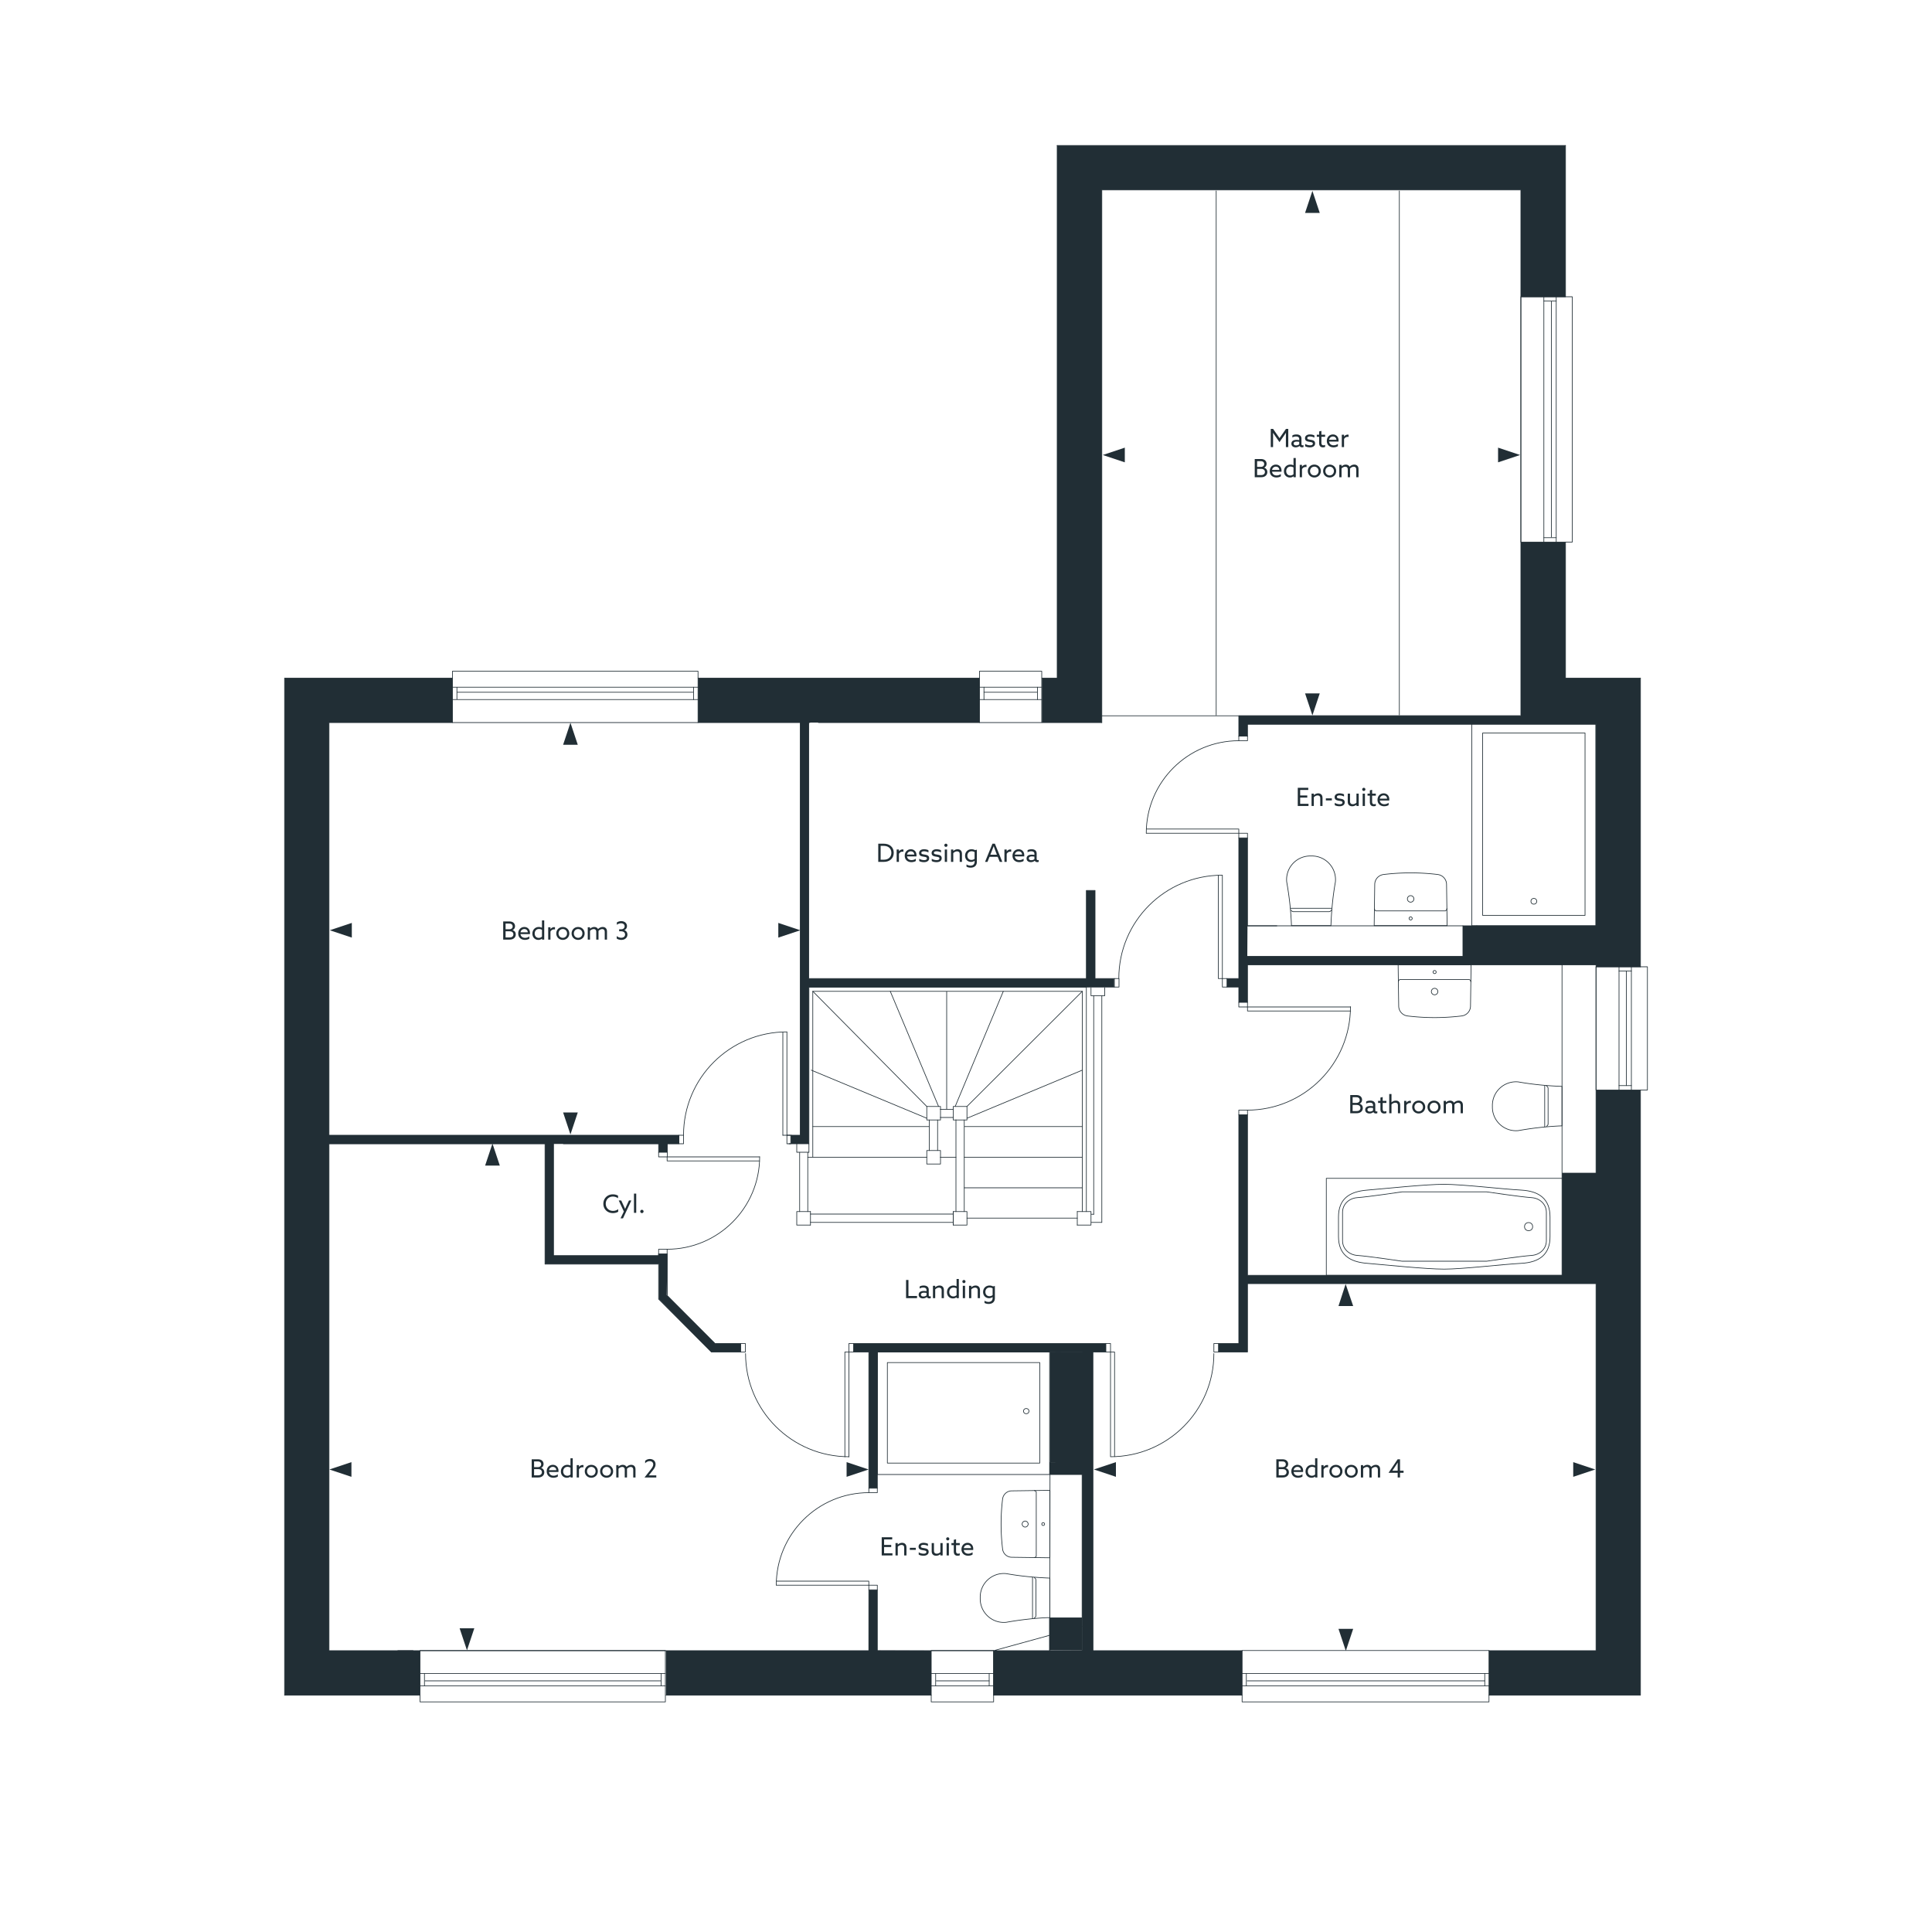 <svg xmlns="http://www.w3.org/2000/svg" viewBox="0 0 1000 1000" xmlns:v="https://vecta.io/nano"><style><![CDATA[.D{isolation:isolate}.E{fill:none}.F{stroke:#212e35}.G{stroke-linejoin:round}.H{stroke-width:.35}.I{fill:#212e35}.J{stroke-linecap:round}]]></style><g class="I"><path d="M704.1 660.1h122v-95.9h23v313.2h-78.4v-23h55.4v-190H645.7v35.4h-15v-4.4h10.5V577h4.5v83.1h53.9m-56.692 217.3H514.3v-23h29l16.8-.1v-91.1h-16.6V757h16.6v-57.2H454.2l-.1 70.5h-4.4v-70.5h-7.9v-4.4h130.6v4.4h-6.7l.1 154.6h77.108v23zm-298.208 0H482v-23l-27.9-.1v-31.4h-4.4l-.1 31.5H344.7v23zM234.2 374v-23.1.1h-86.9v526.4h70.1v-23h-47.1V374h63.9"/><path d="M361.3 374v-23.1.1H507v23H361.3m449-298.7v78.3h-23.1V98.3H570.3V374h-31v-23h7.9V75.3h263.1zM826.1 374h0l-.087.9H645.7v6.2l-4.5.1v-10.7h146v-89.9h23.1V351h38.8v149.4h-23v-1H645.7v19.4h-4.5v-7.9h-6.1v-4.4h6.1v-72.8h4.5v45.5l-.1 15.8h111.6v-15.8h7.2V495H826l.1-121zM168.9 587.6h182.5v4.5H168.9v-4.5z"/><path d="M340.9 591.4h4.5v5h-4.5v-5zm4.2 79l25 25h13.3v4.4h-15.2L341 672.4v-18.1h-58.9v-63.4h4.4v59h54.2v-.9h4.7l-.3 21.4zm64.2-82.8h4.9V372.4h4.4v134.1h143.7v-45.6h4.5v45.6h9.9v4.4h-158V592h-9.4v-4.4z"/></g><g class="E F G H J"><path d="M220 870h121.9m-124.5 2.6h127m-127-6.4h127m-2.2 0v6.4"/><path d="M219.7,866.2v6.4"/><path d="M344.4 880.9v-26.6h-127v26.6h127M170.3 587.6V374m0 480.4V592m-23 285.4V351m678.8 23h-38.9m-216.9 0h-31m-120.1 0h-57.9m145.7 0h-83.4m-189.4 0h-63.9m678.8-23h-38.8m-263.1 0h-7.9m-32.3 0H361.3m-127.1 0h-86.9m678.8 503.4h-55.4m-210.6-12.6l-45.8 12.6h29.1v-12.6m99.508 12.6H565.7"/><path d="M213.8 854.4h-43.5m678.8 23h-78.4m-127.792 0H514.3m-32.3 0H344.7m-127.3 0h-70.1m701.8 0V564.2m0-63.8V351M810.3 75.3H547.2"/><path d="M787.2 374h0m0-220.4V98.3M810.3 351v-70.4m0-127V75.3M570.3 374V98.3M547.2 351V75.3m240 23H570.3M205.9 854.4h243.8v-31.5m360.6-669.3h-23.1v216.9h-146v10.6M345.3 592h6.1v-4.4H165.2m126.4 4.4h54.3m-175.6 0h111.8m4.4 0v57.9h54.4"/><path d="M340.9 654.3h-58.8V592m63.3 57v21.6l24.7 24.8h13.3m-42.5-45.5v-.9m42.5 50.8h-15.2l-27.3-27.4v-18.1m4.5-62.3v4.4m-4.5 0V592m225.9-85.5h10m-158.2 0h143.7"/><path d="M576.8 510.9H418.7m-8.9 76.7h4.4V374m4.4 132.5V374m-10.2 218h10.3v-81.1m148.1-4.4v-45.6h-4.5v45.6M826.1 374l-.087.9H645.7v6.2m-4.5 52.6v72.8h-6.1m6.1 12.3v-7.9h-6.1m10.5-15.9h111.6v-15.8h7.2V495h61.7V374m-180.4 59.7v45.5h15.2m-15.2 39.6v-19.4h180.4v1h23M641.2 577v118.4h-10.5m73.4-35.3h122V500.4M645.7 577v83.1h58.4m122 194.3v-190H645.7v35.4h-15m-188.9-4.4h130.6m0 4.4h-6.7v154.6m-111.6-31.5v31.5h60.2v23m-72.5-177.6h7.9v70.5m110.4 84.51V763.2h-16.6V757h16.6v-57.2h-106v70.5m-46.8-236.2c-29.6 0-53.5 23.9-53.5 53.4"/><path d="M405.2 587.6v-53.2m4.6 53.2h-2.5v-53.4"/><path d="M409.3 587.6h-2v4.4h2v-4.4m-57.9 0h2.4v4.4h-2.4v-4.4m-6 8.8v2.4h-4.5v-2.4h4.5m-.1 52.6v-2.4h-4.4v2.4h4.4m0-50.2h47.8"/><path d="M345.3,598.8v2.1h47.8"/><path d="M345.3 646.6c26.4 0 47.9-21.4 47.9-47.9m172.9-83.3v113.1m-72.7-1.4v7"/></g><path d="M493.4 627.1h7.1v7h-7.1v-7zm0-54.4h7.1v7h-7.1v-7zm-13.7 0h7.1v7h-7.1v-7zm0 22.8h7.1v7h-7.1v-7z" class="E F G H"/><g class="J E F G H"><path d="M641.2 433.7v-2.4h4.5v2.4h-4.5m0-52.7v2.4h4.5V381h-4.5m0 50.3h-47.8m47.8 0v-2.2h-47.8"/><path d="M641.2 383.4c-26.4 0-47.9 21.4-47.9 47.9m52.3 143.3c29.5 0 53.4-24 53.4-53.5"/><path d="M645.7,521.2h53.4"/><path d="M645.7 521.2v2.1h53.4m-53.4-4.5v2.4h-4.5v-2.4h4.5m0 58.2v-2.4h-4.5v2.4h4.5m-13.1-124c-29.6 0-53.5 23.9-53.5 53.4m53.6.1V453"/><path d="M632.7 506.5h-2.1v-53.4m4.5 53.4h-2.4v4.4h2.4v-4.4m-58.3 0h2.4v4.4h-2.4v-4.4M449.7 822.9v-2.4h4.4v2.4h-4.4m0-52.6v2.3h4.4v-2.3h-4.4m.2 50.2h-48"/><path d="M449.7,820.5v-2.1h-47.8"/><path d="M449.7,772.6c-26.4,0-47.9,21.4-47.9,47.9M439.4,754c-29.6,0-53.5-23.9-53.5-53.4"/><path d="M439.4 699.8v54.3m0-54.3h-2.1v54.3m4.5-54.3h-2.4v-4.4h2.4v4.4m-58.4 0h2.4v-4.4h-2.4v4.4m191.4 0V754c29.6 0 53.5-23.9 53.5-53.4"/><path d="M574.8 699.8h2.1v54.1m-4.5-54.1h2.4v-4.4h-2.4v4.4m58.3 0h-2.4v-4.4h2.4v4.4M418.7 592v4.4"/><path d="M412.4 592v4.4h6.3m-.6 30.7v-30.7m-4.2 0v30.7m5.6 0v7"/><path d="M419.5 627.1h-7.1v7h7.1m73.9-5.7h-73.9m0 4.3h73.9m64.2-5.6v7"/><path d="M557.6 627.1h7.1v7h-7.1m7.1-122.9v4.2h7.1v-4.2m-7 121.5h5.5m-5.5-4.2h1.3"/><path d="M570.3 632.7V515.4m238.2 67.5v-10.3m0-10.4v10.4M543.385 854.4l.1-97.5M808.5 499.4V610M645.7 479.2h111.5M358.7 358.3H236.8m124.5-2.6H234.2m127.1 6.4H234.2m2.3 0v-6.4"/><path d="M359,362.1v-6.4"/><path d="M234.2 347.4V374h127.1v-26.6H234.2M803 278V156.1m2.5 124.5v-127m-6.4 127v-127"/><path d="M799.1 155.8h6.4m-6.4 122.5h6.4"/><path d="M813.8 153.6h-26.6v127h26.6v-127M484.6 870H512m-30 2.6h32.3m-32.3-6.4h32.3"/><path d="M512 866.2v6.4m-27.7-6.4v6.4"/><path d="M514.3 880.9v-26.6H482v26.6h32.3m22.4-522.6h-27.4m29.9-2.6H507m32.2 6.4H507"/><path d="M509.3 362.1v-6.4m27.7 6.4v-6.4"/><path d="M507 347.4V374h32.2v-26.6H507M645.508 870H768.5m-125.592 2.6H770.7m-127.792-6.4H770.7"/><path d="M768.5 866.2v6.4m-123.392-6.4v6.4"/><path d="M770.7 880.9v-26.6H642.908v26.6H770.7m71.1-319v-59.3m2.6 61.6v-63.8m-6.4 63.8v-63.8"/><path d="M838,502.6h6.4M838,561.9h6.4"/><path d="M852.7,500.4h-26.6v63.8h26.6v-63.8"/></g><path d="M454.1 763.2v-63.4h89.178v63.4H454.1z" class="E F G H"/><path d="M459.3 757.3v-52.032h78.878V757.3H459.3z" class="E F G H"/><ellipse cx="531.178" cy="730.4" rx="1.4" ry="1.353" class="E F G H"/><path d="M761.813 374h64.2v105.2h-64.2V374z" class="E F G H"/><path d="M767.413 379.4h53v94.4h-53v-94.4z" class="E F G H"/><circle cx="793.913" cy="466.5" r="1.5" class="E F G H"/><path d="M808.5,660.1h-122v-50.2h122v50.2Z" class="E F G H"/><path d="M787.399 653.9c-9.5.5-30.4 3-39.9 3s-30.3-2.2-39.8-3c-9.3-.7-14.9-4.6-14.9-13.9v-10.1c0-9.3 5.6-13.2 14.9-13.9 11.5-1 30.3-3 39.8-3s30.4 2.5 39.9 3c9.3.5 14.9 4.6 14.9 13.9v10c.1 9.4-5.5 13.5-14.9 14z" class="E F G H"/><path d="M725.699 652.8s-17.4-2.6-23.2-3c-4.2-.3-7.6-3.4-7.6-7.6v-14.7c0-4.2 3.4-7.3 7.6-7.6 5.8-.4 23.2-3 23.2-3h43.8s17.4 2.6 23.3 3c4.2.3 7.6 3.4 7.6 7.6v14.7c0 4.2-3.4 7.3-7.6 7.6-5.9.4-23.3 3-23.3 3h-43.8z" class="E F G H"/><circle cx="791.199" cy="634.9" r="2.1" class="E F G H"/><g class="J E F G H"><path d="M570.3 370.5h216.5m-157.3-.4V98.8"/><path d="M724.3 370.1V98.8M405.2 587.6h2.1m87.5 11.4h-8.1m-7 0h-61.6m2.6 0v-85.9h139.5v114m2.1 0V510.9H418.7m81.8 119.6h57.1m-58.5-15.7h61.1M499.1 599h61.1"/><path d="M499.1 583.1h61.1m-139.5 0h60m18.4 44v-47.4m-4.3-.1v47.5M481 579.7v15.8m4.3 0v-15.8m1.4-5.5h6.7m0 4.2h-6.7m3.3-4.2v-60.9m4.4 59.4l24.9-59.6m-58.5 0l25 59.6m-6.1 0l-59-59.6m79.8 59.6l59.7-59.6m-59.7 65.7l59.7-24.9m-140.3 0l59.8 24.9"/></g><g class="D I"><path d="M657.746 221.994h1.196l3.341 4.784 3.341-4.784h1.184v9.412h-1.235v-5.305l.026-2.054h-.026l-1.261 1.859-2.054 2.938-2.055-2.937-1.261-1.859h-.026l.026 2.054v5.305h-1.196v-9.412zm16.198 9.529c-.598 0-1.053-.247-1.274-.702h-.025c-.442.377-1.144.715-2.016.715-1.248 0-2.21-.676-2.21-1.885 0-1.352 1.066-1.977 2.64-1.977.441 0 .948.053 1.417.117v-.533c0-.923-.611-1.339-1.703-1.339-.754 0-1.404.234-1.847.52v-1.066c.455-.286 1.171-.507 2.055-.507 1.703 0 2.652.78 2.652 2.21v2.756c0 .352.143.663.624.663a.93.93 0 0 0 .441-.103v.987c-.195.065-.455.144-.754.144zm-1.469-1.561v-1.273a8.55 8.55 0 0 0-1.287-.105c-.858 0-1.6.234-1.6.988 0 .663.572.962 1.262.962.624 0 1.234-.221 1.625-.572zm3.068 1.002v-1.209c.754.507 1.73.741 2.535.741.871 0 1.443-.26 1.443-.871 0-.364-.195-.598-.754-.741s-1.651-.233-2.314-.519-.975-.806-.975-1.522c0-1.287 1.092-1.976 2.561-1.976.807 0 1.703.195 2.288.507v1.144a4.91 4.91 0 0 0-2.301-.598c-.806 0-1.378.247-1.378.819 0 .39.247.61.857.741s1.573.221 2.211.494.975.767.975 1.56c0 1.365-1.235 2.015-2.678 2.015-.819 0-1.781-.169-2.471-.585z"/><use href="#B"/><path d="M690.22 231.549c-2.027 0-3.471-1.287-3.471-3.315 0-2.041 1.43-3.367 3.172-3.367 1.573 0 2.925 1.092 2.925 3.107l-.025.598h-4.889c.156 1.235 1.093 1.924 2.366 1.924.832 0 1.586-.299 2.197-.741v1.196c-.585.377-1.469.598-2.275.598zm1.495-3.926c-.091-1.248-1.001-1.703-1.807-1.703-.884 0-1.769.56-1.963 1.703h3.769z"/><use href="#C"/></g><g class="D I"><path d="M649.446 237.594h2.977c.937 0 1.612.13 2.185.533s.975 1.078.975 1.936c0 .923-.494 1.651-1.261 2.002v.026c1.026.311 1.638 1.118 1.638 2.223a2.49 2.49 0 0 1-1.053 2.094c-.638.455-1.326.598-2.314.598h-3.145v-9.412zm3.263 4.056c.936 0 1.638-.559 1.638-1.456 0-.572-.247-.949-.61-1.195s-.768-.3-1.378-.3h-1.678v2.951h2.028zm1.339 3.927c.391-.247.676-.69.676-1.301 0-1.001-.806-1.572-1.833-1.572h-2.21v3.197h1.872c.663 0 1.106-.077 1.495-.324z"/><use href="#D"/><path d="M669.53 246.524l-.025-.013c-.442.377-1.093.637-1.872.637-1.678 0-3.068-1.248-3.068-3.236 0-1.95 1.378-3.445 3.341-3.445.638 0 1.144.169 1.586.377l.026-.013v-3.758h1.17v9.933h-1.157v-.481zm-.013-1.065v-3.523a3.08 3.08 0 0 0-1.547-.429c-1.392 0-2.224 1.053-2.224 2.352 0 1.287.807 2.249 2.119 2.249.663 0 1.223-.26 1.651-.649z"/><use href="#C" x="-21.769" y="15.599"/><use href="#E"/><use href="#E" x="7.93"/><path d="M693.216 240.609h1.17v.754l.026.014c.532-.508 1.3-.91 2.158-.91.806 0 1.586.351 1.963 1.079.727-.69 1.534-1.079 2.431-1.079.702 0 1.274.233 1.664.676s.546.962.546 1.859v4.004h-1.17v-3.796c0-.599-.091-.988-.325-1.262s-.624-.39-.975-.39c-.729 0-1.495.455-1.937.975.014.144.014.313.014.481v3.991h-1.17v-3.796c0-.663-.078-.976-.312-1.248s-.585-.403-.975-.403c-.755 0-1.482.429-1.937.923v4.524h-1.17v-6.397z"/></g><g class="D I"><path d="M260.453 476.928h2.977c.936 0 1.612.13 2.184.533s.975 1.078.975 1.937c0 .923-.494 1.651-1.261 2.002v.026c1.027.312 1.638 1.118 1.638 2.223 0 .924-.416 1.639-1.053 2.094s-1.326.598-2.314.598h-3.146v-9.412zm3.263 4.056c.935 0 1.638-.559 1.638-1.456 0-.572-.247-.949-.611-1.195s-.767-.3-1.378-.3h-1.677v2.951h2.028zm1.339 3.927c.39-.247.676-.69.676-1.301 0-1.001-.806-1.572-1.833-1.572h-2.21v3.197h1.872c.663 0 1.105-.077 1.495-.324z"/><use href="#F"/><path d="M280.538 485.858l-.026-.013c-.442.377-1.092.637-1.872.637-1.677 0-3.068-1.248-3.068-3.236 0-1.95 1.378-3.445 3.341-3.445.637 0 1.144.169 1.586.377l.026-.013v-3.758h1.17v9.933h-1.157v-.481zm-.013-1.065v-3.523a3.08 3.08 0 0 0-1.547-.429c-1.391 0-2.223 1.053-2.223 2.353 0 1.287.806 2.249 2.119 2.249.663 0 1.222-.26 1.651-.649z"/><use href="#G"/><use href="#H"/><use href="#H" x="7.93"/><path d="M304.223 479.943h1.17v.754l.026.014c.533-.508 1.3-.91 2.158-.91.806 0 1.586.351 1.963 1.079.728-.69 1.534-1.079 2.431-1.079.702 0 1.274.233 1.664.676s.546.962.546 1.859v4.004h-1.17v-3.796c0-.599-.091-.988-.325-1.262s-.624-.39-.975-.39c-.728 0-1.495.455-1.937.975a5.65 5.65 0 0 1 .013.481v3.991h-1.17v-3.796c0-.663-.078-.976-.312-1.248s-.585-.403-.975-.403c-.754 0-1.482.429-1.937.923v4.524h-1.17v-6.397zm14.989 5.851v-1.287c.702.572 1.547.871 2.327.871 1.17 0 2.002-.637 2.002-1.677 0-1.027-.767-1.664-2.158-1.664h-.91v-1.04h.962c1.196 0 1.872-.638 1.872-1.534 0-.976-.767-1.573-1.859-1.573a3.59 3.59 0 0 0-2.171.78v-1.209c.559-.391 1.352-.677 2.262-.677 1.742 0 2.977 1.04 2.977 2.562 0 .962-.533 1.728-1.365 2.08v.025c1.014.352 1.599 1.196 1.599 2.289 0 1.611-1.3 2.742-3.146 2.742-.936 0-1.807-.272-2.392-.688z"/></g><path d="M317.234 627.898c-2.873 0-4.94-2.08-4.94-4.822 0-2.718 2.002-4.876 4.927-4.876 1.001 0 1.937.234 2.678.689v1.326a4.54 4.54 0 0 0-2.666-.871c-2.171 0-3.692 1.599-3.692 3.692 0 2.106 1.508 3.718 3.77 3.718a4.38 4.38 0 0 0 2.665-.898v1.326c-.754.469-1.755.715-2.743.715zm3.952 2.718l1.729-3.55-2.665-5.707h1.3l1.118 2.418.871 1.925h.026l.871-1.925 1.118-2.418h1.235l-4.329 9.257h-1.274zm6.955-12.793h1.17v9.933h-1.17v-9.933zm3.25 9.218c0-.468.39-.858.858-.858s.858.391.858.858-.39.857-.858.857-.858-.39-.858-.857z" class="D I"/><g class="D I"><path d="M275.205 755.323h2.977c.936 0 1.612.13 2.184.533s.975 1.078.975 1.937c0 .923-.494 1.651-1.261 2.002v.026c1.027.312 1.638 1.118 1.638 2.223 0 .924-.416 1.639-1.053 2.094s-1.326.598-2.314.598h-3.146v-9.412zm3.263 4.056c.935 0 1.638-.559 1.638-1.456 0-.572-.247-.949-.611-1.195s-.767-.3-1.378-.3h-1.677v2.951h2.028zm1.339 3.927c.39-.247.676-.689.676-1.301 0-1.001-.806-1.572-1.833-1.572h-2.21v3.197h1.872c.663 0 1.105-.077 1.495-.324zm6.643 1.572c-2.028 0-3.471-1.287-3.471-3.314 0-2.041 1.43-3.367 3.172-3.367 1.573 0 2.925 1.092 2.925 3.107l-.026.598h-4.888c.156 1.235 1.092 1.924 2.366 1.924.832 0 1.586-.299 2.197-.741v1.196c-.585.377-1.469.598-2.275.598zm1.495-3.926c-.091-1.248-1.001-1.703-1.807-1.703a1.95 1.95 0 0 0-1.963 1.703h3.77z"/><use href="#I"/><path d="M298.5 758.339h1.17v.937l.026.013c.442-.624 1.144-1.001 1.898-1.001a1.58 1.58 0 0 1 .416.052v1.157c-.156-.039-.312-.052-.455-.052-.871 0-1.482.441-1.885 1.131v4.16h-1.17v-6.396z"/><use href="#H" x="14.752" y="278.395"/><use href="#H" x="22.682" y="278.395"/><path d="M318.975 758.339h1.17v.754l.026.014c.533-.508 1.3-.91 2.158-.91.806 0 1.586.351 1.963 1.079.728-.689 1.534-1.079 2.431-1.079.702 0 1.274.233 1.664.676s.546.962.546 1.859v4.004h-1.17v-3.796c0-.599-.091-.988-.325-1.262s-.624-.39-.975-.39c-.728 0-1.495.455-1.937.975a5.56 5.56 0 0 1 .013.481v3.991h-1.17v-3.796c0-.663-.078-.976-.312-1.248s-.585-.403-.975-.403c-.754 0-1.482.429-1.937.923v4.524h-1.17v-6.396zm14.651 6.396v-.026l2.912-3.705c1.001-1.273 1.56-2.054 1.56-3.003 0-1.118-.793-1.716-1.833-1.716-.897 0-1.703.429-2.34 1.118v-1.248c.546-.56 1.456-.976 2.457-.976 1.638 0 2.925 1.027 2.925 2.743 0 1.301-.728 2.302-1.781 3.602l-1.703 2.106.013.026h3.861v1.079h-6.071z"/></g><g class="D I"><use href="#J"/><path d="M671.87 764.878c-2.028 0-3.472-1.287-3.472-3.314 0-2.041 1.431-3.367 3.173-3.367 1.572 0 2.925 1.092 2.925 3.107l-.026.598h-4.888c.156 1.235 1.092 1.924 2.366 1.924.832 0 1.586-.299 2.196-.741v1.196c-.585.377-1.469.598-2.274.598zm1.495-3.926c-.091-1.248-1.001-1.703-1.808-1.703a1.95 1.95 0 0 0-1.963 1.703h3.77zm7.345 3.302l-.026-.013c-.441.377-1.092.637-1.872.637-1.677 0-3.068-1.248-3.068-3.236 0-1.95 1.379-3.445 3.342-3.445.637 0 1.144.169 1.586.377l.026-.013v-3.758h1.17v9.933h-1.157v-.481zm-.013-1.065v-3.523c-.416-.247-.963-.429-1.548-.429-1.391 0-2.223 1.053-2.223 2.352 0 1.287.806 2.249 2.119 2.249.663 0 1.222-.26 1.651-.649zm3.223-4.85h1.171v.937l.025.013c.442-.624 1.144-1.001 1.898-1.001.13 0 .273.013.416.052v1.157a1.88 1.88 0 0 0-.455-.052c-.871 0-1.482.441-1.885 1.131v4.16h-1.171v-6.396z"/><use href="#K"/><use href="#K" x="7.929"/><path d="M704.395 758.339h1.171v.754l.025.014c.533-.508 1.3-.91 2.158-.91.806 0 1.586.351 1.963 1.079.729-.689 1.534-1.079 2.432-1.079.702 0 1.273.233 1.664.676s.546.962.546 1.859v4.004h-1.17v-3.796c0-.599-.091-.988-.325-1.262s-.624-.39-.976-.39c-.727 0-1.494.455-1.937.975a5.78 5.78 0 0 1 .013.481v3.991h-1.17v-3.796c0-.663-.078-.976-.312-1.248s-.585-.403-.976-.403c-.754 0-1.481.429-1.937.923v4.524h-1.171v-6.396zm19.045 3.991h-4.72v-.025l4.706-6.981h1.223v5.915h1.833v1.092h-1.833v2.405h-1.209v-2.405zm.025-5.265h-.025l-1.326 2.027-1.431 2.119.014.026h2.743v-2.028l.025-2.144z"/></g><path d="M671.727 407.765h5.434v1.118h-4.199v2.847h3.68v1.106h-3.68v3.224h4.316v1.118h-5.551v-9.412zm7.136 3.015h1.17v.754l.026.014c.546-.508 1.326-.91 2.235-.91.689 0 1.248.221 1.664.663s.572 1.026.572 1.872v4.004h-1.17v-3.874c0-.546-.078-.937-.338-1.196s-.624-.377-1.027-.377c-.727 0-1.481.39-1.963.923v4.524h-1.17v-6.397zm7.41 2.457h3.094v1.066h-3.094v-1.066zm4.602 3.497v-1.209c.754.507 1.729.741 2.535.741.871 0 1.442-.26 1.442-.871 0-.364-.194-.598-.754-.741s-1.651-.233-2.313-.519-.976-.806-.976-1.522c0-1.287 1.092-1.976 2.562-1.976.806 0 1.703.195 2.288.507v1.144a4.91 4.91 0 0 0-2.302-.598c-.806 0-1.378.247-1.378.819 0 .39.247.61.858.741s1.573.221 2.21.494.975.767.975 1.56c0 1.365-1.234 2.015-2.678 2.015-.819 0-1.781-.169-2.47-.585zm11.219-.194l-.025-.014a3.41 3.41 0 0 1-2.185.793c-.702 0-1.287-.208-1.716-.662s-.572-1.002-.572-1.886v-3.991h1.17v3.783c0 .637.105 1.027.364 1.3s.624.391 1.079.391c.715 0 1.378-.338 1.885-.78v-4.693h1.171v6.397h-1.171v-.637zm2.99-7.957c0-.455.364-.818.818-.818s.819.363.819.818-.364.819-.819.819-.818-.364-.818-.819zm.233 2.197h1.171v6.397h-1.171v-6.397zm2.509 0h1.209v-1.703l1.17-.286v1.989h1.925v1.066h-1.925v3.159c0 .845.339 1.261 1.027 1.261.325 0 .65-.091.898-.195v1.027c-.273.13-.702.221-1.144.221-1.312 0-1.95-.806-1.95-2.21v-3.263h-1.209v-1.066zm8.646 6.539c-2.028 0-3.472-1.287-3.472-3.315 0-2.041 1.431-3.367 3.173-3.367 1.572 0 2.925 1.092 2.925 3.107l-.026.598h-4.888c.155 1.235 1.092 1.924 2.366 1.924.832 0 1.586-.299 2.196-.741v1.196c-.585.377-1.469.598-2.274.598zm1.495-3.926c-.092-1.248-1.001-1.703-1.808-1.703a1.95 1.95 0 0 0-1.963 1.703h3.77z" class="D I"/><g class="D I"><path d="M456.373 795.688h5.434v1.118h-4.199v2.847h3.679v1.106h-3.679v3.224h4.316v1.118h-5.551v-9.412zm7.137 3.015h1.17v.754l.026.014c.546-.508 1.326-.91 2.236-.91.69 0 1.248.221 1.664.663s.572 1.026.572 1.872v4.004h-1.17v-3.874c0-.546-.078-.937-.338-1.196s-.624-.377-1.027-.377c-.728 0-1.482.39-1.963.923v4.524h-1.17v-6.396zm7.41 2.457h3.094v1.066h-3.094v-1.066zm4.602 3.497v-1.209c.754.507 1.729.741 2.535.741.871 0 1.443-.26 1.443-.871 0-.364-.195-.598-.754-.741s-1.651-.233-2.314-.519-.975-.806-.975-1.521c0-1.287 1.092-1.976 2.561-1.976.806 0 1.703.195 2.288.507v1.144a4.91 4.91 0 0 0-2.301-.598c-.806 0-1.378.247-1.378.819 0 .39.247.61.858.741s1.573.221 2.21.494.975.767.975 1.56c0 1.365-1.235 2.015-2.678 2.015-.819 0-1.781-.169-2.47-.585zm11.219-.194l-.026-.014c-.598.494-1.352.793-2.184.793-.702 0-1.287-.208-1.716-.662s-.572-1.002-.572-1.886v-3.991h1.17v3.783c0 .637.104 1.027.364 1.3s.624.391 1.079.391c.715 0 1.378-.338 1.885-.78v-4.693h1.17v6.396h-1.17v-.637z"/><use href="#L"/><path d="M492.473 798.703h1.209V797l1.17-.286v1.989h1.924v1.066h-1.924v3.159c0 .845.338 1.261 1.027 1.261.325 0 .65-.091.897-.195v1.027c-.273.13-.702.221-1.144.221-1.313 0-1.95-.806-1.95-2.21v-3.263h-1.209v-1.066zm8.645 6.539c-2.028 0-3.471-1.287-3.471-3.314 0-2.041 1.43-3.367 3.172-3.367 1.573 0 2.925 1.092 2.925 3.107l-.025.598h-4.889c.156 1.235 1.092 1.924 2.366 1.924.832 0 1.586-.299 2.197-.741v1.196c-.585.377-1.469.598-2.275.598zm1.495-3.926c-.091-1.248-1.001-1.703-1.807-1.703-.884 0-1.769.56-1.963 1.703h3.77z"/></g><g class="D I"><use href="#J" x="38.254" y="-188.528"/><path d="M712.152 576.324c-.599 0-1.054-.247-1.274-.702h-.026c-.441.377-1.144.715-2.015.715-1.248 0-2.21-.676-2.21-1.885 0-1.352 1.065-1.977 2.639-1.977.442 0 .949.053 1.417.117v-.533c0-.923-.61-1.339-1.703-1.339-.754 0-1.403.234-1.846.52v-1.066c.455-.286 1.17-.507 2.054-.507 1.703 0 2.652.78 2.652 2.21v2.756c0 .352.143.663.624.663.169 0 .325-.039.442-.104v.987c-.195.065-.455.144-.754.144zm-1.47-1.561v-1.273a8.53 8.53 0 0 0-1.287-.105c-.857 0-1.599.234-1.599.988 0 .663.572.962 1.261.962.624 0 1.235-.221 1.625-.572z"/><use href="#B" x="31.721" y="344.801"/><path d="M719.067 566.274h1.171v4.29l.025.014c.546-.508 1.326-.91 2.236-.91.689 0 1.248.221 1.664.663s.572 1.026.572 1.872v4.004h-1.17v-3.874c0-.546-.078-.937-.339-1.196s-.624-.377-1.026-.377c-.729 0-1.482.39-1.963.923v4.524h-1.171v-9.933zm7.697 3.537h1.17v.937l.026.013a2.33 2.33 0 0 1 1.898-1.001 1.58 1.58 0 0 1 .416.052v1.157a1.87 1.87 0 0 0-.455-.052c-.871 0-1.481.441-1.885 1.131v4.16h-1.17v-6.396z"/><use href="#K" x="42.843" y="-188.528"/><use href="#E" x="61.952" y="329.201"/><path d="M747.238 569.811h1.17v.754l.026.014c.533-.508 1.3-.91 2.158-.91.806 0 1.586.351 1.963 1.079.727-.689 1.534-1.079 2.431-1.079.702 0 1.274.233 1.664.676s.546.962.546 1.859v4.004h-1.17v-3.796c0-.599-.091-.988-.325-1.262s-.624-.39-.975-.39c-.729 0-1.495.455-1.937.975.014.144.014.313.014.481v3.991h-1.17v-3.796c0-.663-.078-.976-.312-1.248s-.585-.403-.975-.403c-.754 0-1.482.429-1.937.923v4.524h-1.17v-6.396z"/></g><g class="D I"><path d="M468.978 662.512h1.235v8.294h4.446v1.118h-5.681v-9.412zm12.051 9.529c-.598 0-1.053-.247-1.274-.702h-.026c-.442.377-1.144.715-2.015.715-1.248 0-2.21-.676-2.21-1.885 0-1.352 1.066-1.977 2.639-1.977a10.86 10.86 0 0 1 1.417.117v-.533c0-.923-.611-1.339-1.703-1.339a3.45 3.45 0 0 0-1.846.52v-1.066c.455-.286 1.17-.507 2.054-.507 1.703 0 2.652.78 2.652 2.21v2.756c0 .352.143.663.624.663.169 0 .325-.039.442-.104v.987c-.195.065-.455.144-.754.144zm-1.469-1.561v-1.273a8.54 8.54 0 0 0-1.287-.105c-.858 0-1.599.234-1.599.988 0 .663.572.962 1.261.962.624 0 1.235-.221 1.625-.572zm3.328-4.953h1.17v.754l.026.014c.546-.508 1.326-.91 2.236-.91.689 0 1.248.221 1.664.663s.572 1.026.572 1.872v4.004h-1.17v-3.874c0-.546-.078-.937-.338-1.196s-.624-.377-1.027-.377c-.728 0-1.482.39-1.963.923v4.524h-1.17v-6.396z"/><use href="#I" x="199.844" y="-92.812"/><use href="#L" x="8.379" y="-133.176"/><path d="M501.568 665.527h1.171v.754l.025.014c.546-.508 1.326-.91 2.236-.91.688 0 1.248.221 1.664.663s.572 1.026.572 1.872v4.004h-1.17v-3.874c0-.546-.078-.937-.339-1.196s-.624-.377-1.026-.377c-.728 0-1.482.39-1.963.923v4.524h-1.171v-6.396zm10.088 8.334c1.301 0 2.119-.741 2.119-1.977v-.519l-.025-.014c-.494.377-1.144.585-1.82.585-1.729 0-3.081-1.287-3.081-3.198 0-1.885 1.352-3.354 3.341-3.354a3.84 3.84 0 0 1 1.82.455l.936-.222v6.293c0 1.872-1.234 3.003-3.236 3.003-.832 0-1.586-.208-2.133-.52v-1.156c.547.377 1.313.624 2.08.624zm.508-2.951a2.58 2.58 0 0 0 1.611-.572v-3.497a3.2 3.2 0 0 0-1.534-.416c-1.391 0-2.21 1.001-2.21 2.262 0 1.287.819 2.224 2.133 2.224z"/></g><g class="D I"><path d="M454.581 436.698h2.782c1.495 0 2.731.363 3.718 1.195s1.521 2.094 1.521 3.511-.533 2.678-1.521 3.51-2.223 1.196-3.718 1.196h-2.782v-9.412zm5.538 7.475c.78-.61 1.248-1.611 1.248-2.769s-.468-2.158-1.248-2.769-1.729-.818-2.834-.818h-1.469v7.176h1.469c1.105 0 2.054-.208 2.834-.819z"/><use href="#G" x="180.361" y="-40.23"/><use href="#F" x="200.056" y="-40.23"/><path d="M475.784 445.668v-1.209c.754.507 1.729.741 2.535.741.871 0 1.443-.26 1.443-.871 0-.364-.195-.598-.754-.741s-1.651-.233-2.314-.519-.975-.806-.975-1.522c0-1.287 1.092-1.976 2.561-1.976.806 0 1.703.195 2.288.507v1.144a4.91 4.91 0 0 0-2.301-.598c-.806 0-1.378.247-1.378.819 0 .39.247.61.858.741s1.573.221 2.21.494.975.767.975 1.56c0 1.365-1.235 2.015-2.678 2.015-.819 0-1.781-.169-2.47-.585zm6.487 0v-1.209c.754.507 1.729.741 2.535.741.871 0 1.443-.26 1.443-.871 0-.364-.195-.598-.754-.741s-1.651-.233-2.314-.519-.975-.806-.975-1.522c0-1.287 1.092-1.976 2.561-1.976.806 0 1.703.195 2.288.507v1.144a4.91 4.91 0 0 0-2.301-.598c-.806 0-1.378.247-1.378.819 0 .39.247.61.858.741s1.573.221 2.21.494.975.767.975 1.56c0 1.365-1.235 2.015-2.678 2.015-.819 0-1.781-.169-2.47-.585zm6.512-8.152c0-.455.364-.818.819-.818s.819.363.819.818-.364.819-.819.819-.819-.364-.819-.819zm.234 2.197h1.17v6.397h-1.17v-6.397zm3.224 0h1.17v.754l.026.014c.546-.508 1.326-.91 2.236-.91.689 0 1.248.221 1.664.663s.572 1.026.572 1.872v4.004h-1.17v-3.874c0-.546-.078-.937-.338-1.196s-.624-.377-1.027-.377c-.728 0-1.482.39-1.963.923v4.524h-1.17v-6.397zm10.088 8.334c1.3 0 2.119-.741 2.119-1.977v-.519l-.026-.014c-.494.377-1.144.585-1.82.585-1.728 0-3.081-1.287-3.081-3.198 0-1.885 1.352-3.353 3.341-3.353a3.83 3.83 0 0 1 1.819.455l.937-.222v6.293c0 1.872-1.235 3.003-3.237 3.003-.832 0-1.586-.208-2.132-.521v-1.156c.546.377 1.313.624 2.08.624zm.507-2.951c.611 0 1.209-.234 1.612-.572v-3.497a3.2 3.2 0 0 0-1.534-.416c-1.391 0-2.21 1.001-2.21 2.262 0 1.287.819 2.224 2.132 2.224zm10.854-8.398h1.261l3.849 9.412h-1.326l-1.066-2.626h-4.238l-1.053 2.626h-1.261l3.835-9.412zm2.301 5.707l-.61-1.586-1.04-2.809h-.026l-1.092 2.834-.624 1.56h3.393zm3.901-2.692h1.17v.937l.026.013a2.33 2.33 0 0 1 1.898-1.001 1.58 1.58 0 0 1 .416.052v1.157a1.87 1.87 0 0 0-.455-.052c-.871 0-1.481.441-1.885 1.131v4.16h-1.17v-6.397z"/><use href="#D" x="-133.155" y="199.104"/><path d="M536.882 446.227c-.598 0-1.053-.247-1.273-.702h-.026c-.441.377-1.144.715-2.015.715-1.248 0-2.21-.676-2.21-1.885 0-1.353 1.065-1.977 2.639-1.977.442 0 .949.053 1.417.117v-.533c0-.923-.611-1.339-1.703-1.339-.754 0-1.404.234-1.846.521v-1.066c.455-.286 1.17-.507 2.054-.507 1.703 0 2.652.78 2.652 2.21v2.756c0 .352.143.663.624.663.169 0 .325-.039.442-.103v.987c-.195.065-.455.144-.755.144zm-1.469-1.561v-1.273a8.53 8.53 0 0 0-1.287-.104c-.857 0-1.599.234-1.599.988 0 .663.572.962 1.261.962.624 0 1.235-.221 1.625-.572z"/></g><g class="I"><use href="#M"/><use href="#N"/><use href="#O"/><path d="M299.06 385.5h-7.6l3.8-11.4 3.8 11.4z"/><use href="#M" x="372.55" y="-246"/><use href="#N" x="400.1" y="-246"/><use href="#O" x="384.04" y="-216.9"/><path d="M683.1 110.2h-7.6l3.8-11.4 3.8 11.4z"/><use href="#M" x="411.45" y="279.1"/><use href="#N" x="395.5" y="279.1"/><use href="#O" x="401.34" y="267.3"/><path d="M700.4 676h-7.6l3.7-11.4 3.9 11.4z"/><use href="#M" x="35.35" y="279.1"/><use href="#N" x="-0.2" y="279.1"/><use href="#O" x="-53.56" y="267"/><path d="M258.7 603.3h-7.6l3.8-11.4 3.8 11.4z"/></g><g class="E F G H"><path d="M800.321 582.998a1.39 1.39 0 0 0 .967-1.324m-1.757 1.683v-21.514"/><path d="M801.288 581.82v-18.44m0 0a1.39 1.39 0 0 0-.967-1.324"/><path d="M772.463 572.605a12.22 12.22 0 0 0 13.458 12.592c7.434-1.332 15.031-2.177 22.578-2.458v-20.422c-7.547-.282-15.144-.98-22.578-2.312a12.22 12.22 0 0 0-13.459 12.592v.009zm-11.326-51.837l.293-21.368h-37.76l.293 21.368v-.007c.033 2.602 1.986 4.778 4.569 5.092h-.046a116.44 116.44 0 0 0 28.083 0c2.583-.314 4.536-2.49 4.569-5.092"/><path d="M743.355 503.132c0-.445-.36-.805-.805-.805s-.805.36-.805.805.36.805.805.805.805-.36.805-.805m.878 10.099c0-.929-.754-1.683-1.683-1.683s-1.683.754-1.683 1.683.754 1.683 1.683 1.683 1.683-.754 1.683-1.683m-20.443-4.981a1.38 1.38 0 0 1 .787-1.239h35.942a1.38 1.38 0 0 1 .787 1.239m-93.104-37.329a1.39 1.39 0 0 0 1.324.967m-1.683-1.757h21.514m-19.977 1.757h18.441m0 0a1.39 1.39 0 0 0 1.324-.967"/><path d="M678.596 443.063a12.22 12.22 0 0 0-12.592 13.459c1.332 7.434 2.177 15.031 2.458 22.578h20.422c.282-7.547.98-15.144 2.312-22.578a12.22 12.22 0 0 0-12.592-13.459h-.009zm32.967 14.669l-.293 21.368h37.76l-.293-21.368v.007c-.033-2.602-1.986-4.778-4.569-5.092h.046a116.44 116.44 0 0 0-28.083 0c-2.583.314-4.536 2.49-4.569 5.092"/><path d="M729.345 475.368c0 .445.36.805.805.805s.805-.36.805-.805-.36-.805-.805-.805-.805.36-.805.805m-.878-10.099c0 .93.754 1.683 1.683 1.683s1.683-.754 1.683-1.683-.754-1.683-1.683-1.683-1.683.753-1.683 1.683m20.443 4.981a1.38 1.38 0 0 1-.787 1.239h-35.942a1.38 1.38 0 0 1-.787-1.239M535.221 837.498a1.39 1.39 0 0 0 .967-1.324m-1.757 1.683v-21.514"/><path d="M536.188 836.32v-18.44m0 0a1.39 1.39 0 0 0-.967-1.324"/><path d="M507.363 827.105a12.22 12.22 0 0 0 13.459 12.592c7.434-1.332 15.031-2.177 22.578-2.458v-20.422c-7.547-.282-15.144-.98-22.578-2.312a12.22 12.22 0 0 0-13.459 12.592v.009zm16.283-21.071l19.754.271v-34.908l-19.754.271h.007c-2.405.03-4.417 1.836-4.707 4.224v-.043c-1.048 8.622-1.048 17.34 0 25.962.29 2.388 2.302 4.193 4.707 4.224"/><path d="M539.95 789.594c.411 0 .744-.333.744-.744s-.333-.744-.744-.744-.744.333-.744.744.333.744.744.744m-9.336.812c.859 0 1.556-.697 1.556-1.556s-.697-1.556-1.556-1.556-1.556.697-1.556 1.556.697 1.556 1.556 1.556m4.605-18.899c.49.002.935.285 1.145.728v33.227c-.21.443-.655.726-1.145.728"/></g><path d="M543.4 699.8h5.6v57.1h-5.6zm221-220.6h62.511v4.4H764.4z" class="I"/><path d="M764.4 479.2h61.613" class="E F G H J"/><path d="M762.434 481.4h65.016v14.318h-65.016zM808.5 607.049h20.498v54.652H808.5zM546.2 699.8h18.35v59.6H546.2zm-3.162 137.438H560.1V854.3h-17.062z" class="I"/><defs ><path id="B" d="M681.575 225.01h1.209v-1.703l1.17-.286v1.989h1.924v1.066h-1.924v3.159c0 .845.338 1.261 1.027 1.261.324 0 .649-.091.896-.195v1.027c-.273.13-.702.221-1.144.221-1.313 0-1.95-.806-1.95-2.21v-3.263h-1.209v-1.066z"/><path id="C" d="M694.51 225.01h1.17v.936l.026.013a2.33 2.33 0 0 1 1.898-1.001 1.58 1.58 0 0 1 .416.052v1.157a1.87 1.87 0 0 0-.455-.052c-.871 0-1.481.441-1.885 1.131v4.16h-1.17v-6.397z"/><path id="D" d="M660.69 247.148c-2.028 0-3.471-1.287-3.471-3.315 0-2.041 1.43-3.367 3.172-3.367 1.573 0 2.925 1.092 2.925 3.107l-.025.598h-4.889c.156 1.235 1.092 1.924 2.366 1.924.832 0 1.586-.299 2.197-.741v1.196c-.585.377-1.469.598-2.275.598zm1.495-3.926c-.091-1.248-1.001-1.703-1.807-1.703-.885 0-1.769.56-1.963 1.703h3.769z"/><path id="E" d="M676.914 243.808c0-1.885 1.443-3.341 3.381-3.341s3.38 1.456 3.38 3.341-1.443 3.341-3.38 3.341-3.381-1.456-3.381-3.341zm5.591 0c0-1.287-.937-2.275-2.21-2.275s-2.211.988-2.211 2.275.937 2.275 2.211 2.275 2.21-.988 2.21-2.275z"/><path id="F" d="M271.698 486.482c-2.028 0-3.471-1.287-3.471-3.315 0-2.041 1.43-3.367 3.172-3.367 1.573 0 2.925 1.092 2.925 3.107l-.026.598h-4.888c.156 1.235 1.092 1.924 2.366 1.924.832 0 1.586-.299 2.197-.741v1.196c-.585.377-1.469.598-2.275.598zm1.495-3.926c-.091-1.248-1.001-1.703-1.807-1.703-.884 0-1.768.56-1.963 1.703h3.77z"/><path id="G" d="M283.748 479.943h1.17v.937l.026.013c.442-.624 1.144-1.001 1.898-1.001a1.58 1.58 0 0 1 .416.052v1.157c-.156-.039-.312-.052-.455-.052-.871 0-1.482.441-1.885 1.131v4.16h-1.17v-6.397z"/><path id="H" d="M287.921 483.142c0-1.885 1.443-3.341 3.38-3.341s3.38 1.456 3.38 3.341-1.443 3.341-3.38 3.341-3.38-1.456-3.38-3.341zm5.59 0c0-1.287-.936-2.275-2.21-2.275s-2.21.988-2.21 2.275.936 2.275 2.21 2.275 2.21-.988 2.21-2.275z"/><path id="I" d="M295.29 764.254l-.026-.013c-.442.377-1.092.637-1.872.637-1.677 0-3.068-1.248-3.068-3.236 0-1.95 1.378-3.445 3.341-3.445.637 0 1.144.169 1.586.377l.026-.013v-3.758h1.17v9.933h-1.157v-.481zm-.013-1.065v-3.523a3.08 3.08 0 0 0-1.547-.429c-1.391 0-2.223 1.053-2.223 2.352 0 1.287.806 2.249 2.119 2.249.663 0 1.222-.26 1.651-.649z"/><path id="J" d="M660.625 755.323h2.977c.936 0 1.611.13 2.184.533s.976 1.078.976 1.937c0 .923-.494 1.651-1.262 2.002v.026c1.027.312 1.639 1.118 1.639 2.223 0 .924-.416 1.639-1.054 2.094s-1.326.598-2.313.598h-3.146v-9.412zm3.264 4.056c.936 0 1.638-.559 1.638-1.456 0-.572-.247-.949-.611-1.195s-.767-.3-1.378-.3h-1.677v2.951h2.028zm1.339 3.927c.39-.247.676-.689.676-1.301 0-1.001-.806-1.572-1.833-1.572h-2.21v3.197h1.872c.663 0 1.105-.077 1.495-.324z"/><path id="K" d="M688.094 761.537c0-1.885 1.443-3.341 3.38-3.341s3.38 1.456 3.38 3.341-1.442 3.341-3.38 3.341-3.38-1.456-3.38-3.341zm5.59 0c0-1.287-.936-2.275-2.21-2.275s-2.21.988-2.21 2.275.936 2.275 2.21 2.275 2.21-.988 2.21-2.275z"/><path id="L" d="M489.731 796.506c0-.455.364-.818.819-.818s.819.363.819.818-.364.819-.819.819-.819-.364-.819-.819zm.234 2.197h1.17v6.396h-1.17v-6.396z"/><path id="M" d="M402.85 485.3v-7.6l11.4 3.8-11.4 3.8z"/><path id="N" d="M182.1 477.7v7.6l-11.4-3.8 11.4-3.8z"/><path id="O" d="M291.46 575.8h7.6l-3.8 11.4-3.8-11.4z"/></defs></svg>